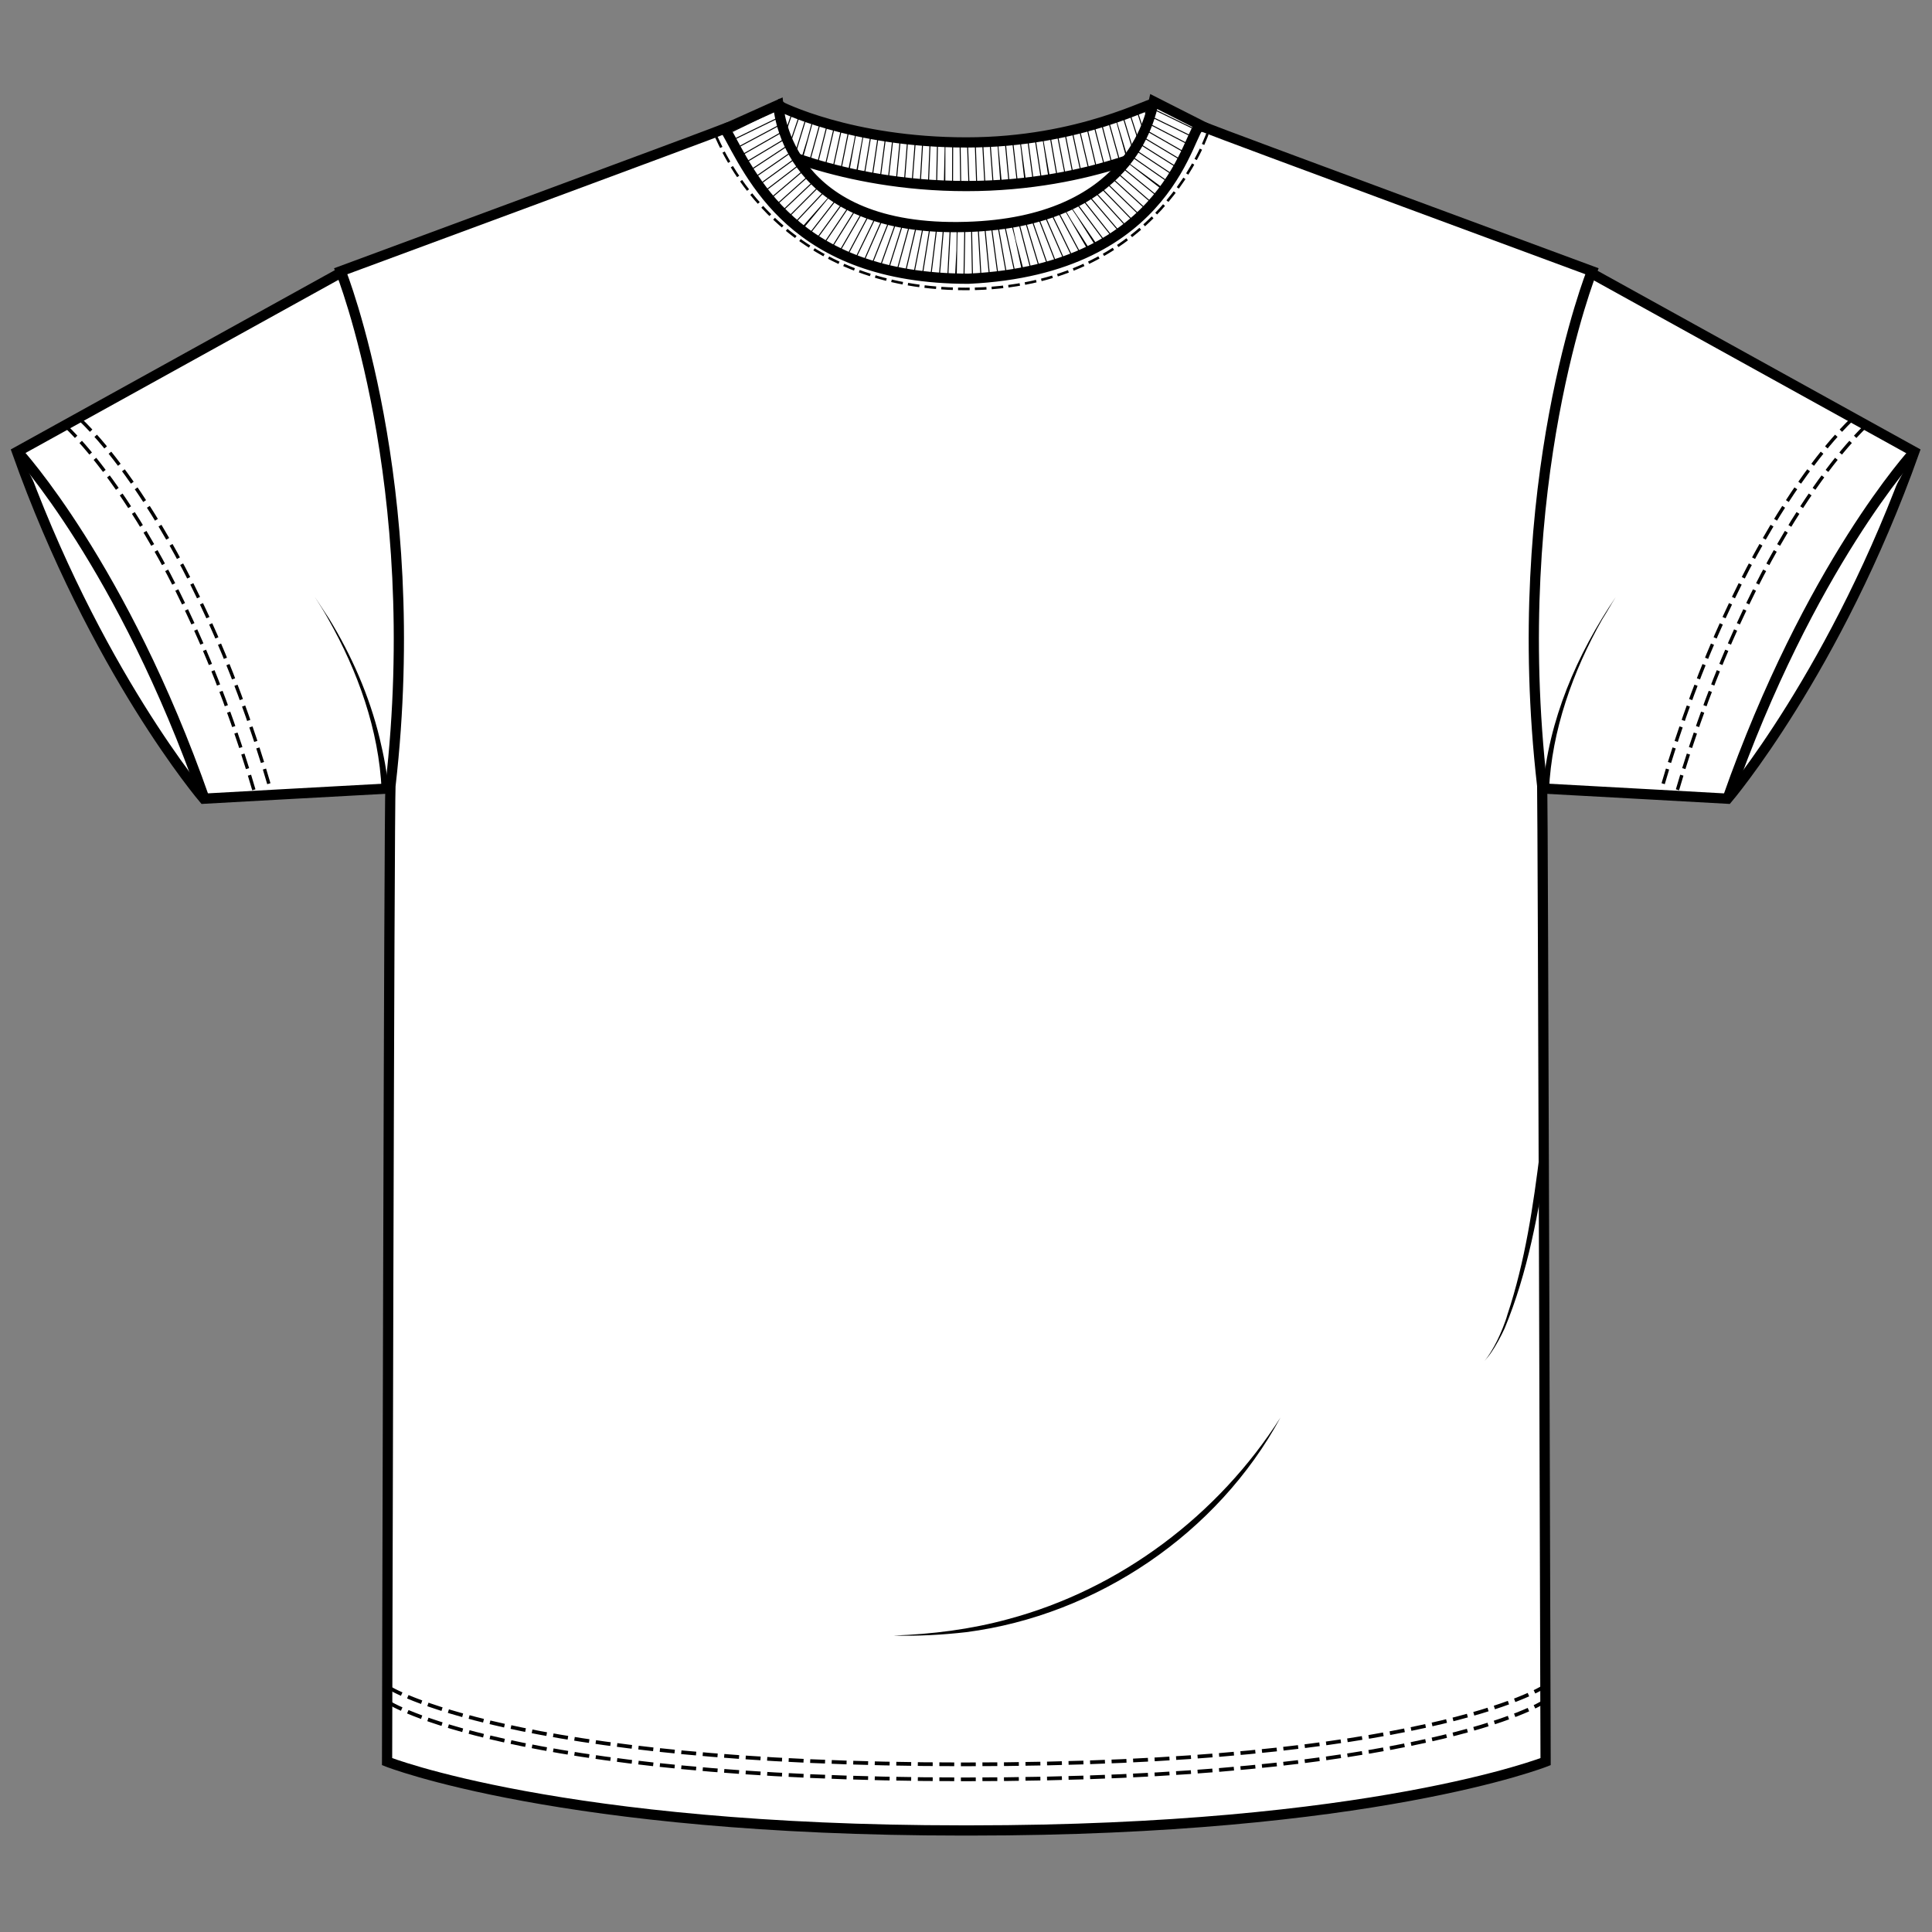 <?xml version="1.0" encoding="utf-8"?>
<!-- Generator: Adobe Illustrator 27.0.1, SVG Export Plug-In . SVG Version: 6.00 Build 0)  -->
<svg version="1.1" id="Layer_1" xmlns="http://www.w3.org/2000/svg" xmlns:xlink="http://www.w3.org/1999/xlink" x="0px" y="0px"
	 viewBox="0 0 283.5 283.5" style="enable-background:new 0 0 283.5 283.5;" xml:space="preserve">
<rect x="0" y="0" width="283.5" height="283.5" fill="#808080" stroke="none"/>
<style type="text/css">
	
		.st0{clip-path:url(#SVGID_00000142891170250955538350000009335276414784839093_);fill:none;stroke:#000000;stroke-width:42.605;stroke-miterlimit:10;stroke-dasharray:0.426,0.852;}
	
		.st1{clip-path:url(#SVGID_00000106104948367890271220000006531422222460511139_);fill:none;stroke:#000000;stroke-width:42.605;stroke-miterlimit:10;stroke-dasharray:0.426,0.852;}
	.st2{fill:#FFFFFF;stroke:#000000;stroke-width:1.5;stroke-linejoin:round;stroke-miterlimit:10;}
	.st3{fill:#FFFFFF;stroke:#000000;stroke-width:1.5;stroke-miterlimit:10;}
	.st4{fill:none;stroke:#000000;stroke-width:0.546;stroke-miterlimit:10;stroke-dasharray:2.183,0.977;}
	
		.st5{clip-path:url(#SVGID_00000174587555158993559310000003729608611429356458_);fill:none;stroke:#000000;stroke-width:8.174;stroke-miterlimit:10;stroke-dasharray:0.273,0.976;}
	
		.st6{clip-path:url(#SVGID_00000137844828156027579800000001101459470037938594_);fill:none;stroke:#000000;stroke-width:8.174;stroke-miterlimit:10;stroke-dasharray:0.273,0.976;}
	
		.st7{clip-path:url(#SVGID_00000063623328723596006290000007254181372667749801_);fill:none;stroke:#000000;stroke-width:8.174;stroke-miterlimit:10;stroke-dasharray:0.273,0.976;}
	
		.st8{clip-path:url(#SVGID_00000090978536626573846950000009482682267965464477_);fill:none;stroke:#000000;stroke-width:8.174;stroke-miterlimit:10;stroke-dasharray:0.273,0.976;}
	
		.st9{clip-path:url(#SVGID_00000096762700523302936740000017797260195477516970_);fill:none;stroke:#000000;stroke-width:14.205;stroke-miterlimit:10;stroke-dasharray:0.142,0.954;}
	
		.st10{clip-path:url(#SVGID_00000014615515291336150710000000050079971697881486_);fill:none;stroke:#000000;stroke-width:14.754;stroke-miterlimit:10;stroke-dasharray:0.147,0.991;}
	.st11{fill:none;stroke:#000000;stroke-width:0.761;stroke-miterlimit:10;stroke-dasharray:2.015,2.015;}
	.st12{fill:none;stroke:#000000;stroke-width:0.495;stroke-miterlimit:10;stroke-dasharray:2.243,1.004;}
	
		.st13{clip-path:url(#SVGID_00000116934621745577762690000002985132850344873625_);fill:none;stroke:#000000;stroke-width:14.754;stroke-miterlimit:10;stroke-dasharray:0.147,0.991;}
	
		.st14{clip-path:url(#SVGID_00000005963510163831565870000016501227283568339111_);fill:none;stroke:#000000;stroke-width:14.754;stroke-miterlimit:10;stroke-dasharray:0.147,0.991;}
	.st15{fill:none;stroke:#000000;stroke-width:0.376;stroke-miterlimit:10;stroke-dasharray:1.703,0.762;}
	
		.st16{clip-path:url(#SVGID_00000105398598108253139540000008585124262562501264_);fill:none;stroke:#000000;stroke-width:40;stroke-miterlimit:10;stroke-dasharray:0.147,0.991;}
	
		.st17{clip-path:url(#SVGID_00000034789467016177451860000009012046771968053152_);fill:none;stroke:#000000;stroke-width:40;stroke-miterlimit:10;stroke-dasharray:0.147,0.991;}
	
		.st18{clip-path:url(#SVGID_00000047026539553975511930000001893253693118107551_);fill:none;stroke:#000000;stroke-width:40;stroke-miterlimit:10;stroke-dasharray:0.147,0.991;}
	.st19{opacity:0.3;}
	.st20{fill:none;stroke:#000000;stroke-width:0.843;stroke-miterlimit:10;}
	.st21{fill:none;stroke:#000000;stroke-width:0.495;stroke-miterlimit:10;}
	.st22{stroke:#000000;stroke-width:0.769;stroke-miterlimit:10;stroke-dasharray:0.225,0.225;}
	.st23{opacity:0.2;}
	.st24{fill:#59595C;}
	
		.st25{clip-path:url(#SVGID_00000108311002471369662270000004311067634267692433_);fill:none;stroke:#000000;stroke-width:40;stroke-miterlimit:10;stroke-dasharray:0.147,0.991;}
	
		.st26{clip-path:url(#SVGID_00000127040085476254682440000000323766571916014757_);fill:none;stroke:#000000;stroke-width:40;stroke-miterlimit:10;stroke-dasharray:0.147,0.991;}
	.st27{fill:none;stroke:#000000;stroke-width:0.802;stroke-miterlimit:10;stroke-dasharray:3.209,1.436;}
	
		.st28{clip-path:url(#SVGID_00000183931564595598444870000011285142121871331731_);fill:none;stroke:#000000;stroke-width:40;stroke-miterlimit:10;stroke-dasharray:0.147,0.991;}
	
		.st29{clip-path:url(#SVGID_00000054960573552767091860000007928512669369538449_);fill:none;stroke:#000000;stroke-width:40;stroke-miterlimit:10;stroke-dasharray:0.147,0.991;}
	
		.st30{clip-path:url(#SVGID_00000174578267568605470240000015378024966537839004_);fill:none;stroke:#000000;stroke-width:40;stroke-miterlimit:10;stroke-dasharray:0.147,0.991;}
	
		.st31{clip-path:url(#SVGID_00000147179068061678665740000000527966692461434278_);fill:none;stroke:#000000;stroke-width:40;stroke-miterlimit:10;stroke-dasharray:0.147,0.991;}
	.st32{fill:none;stroke:#000000;stroke-width:1.127;stroke-linecap:round;stroke-linejoin:round;}
	
		.st33{clip-path:url(#SVGID_00000183956733874435770880000015070362186366212268_);fill:none;stroke:#000000;stroke-width:40;stroke-miterlimit:10;stroke-dasharray:0.147,0.991;}
	
		.st34{clip-path:url(#SVGID_00000156550112867182618200000009584088447787106221_);fill:none;stroke:#000000;stroke-width:40;stroke-miterlimit:10;stroke-dasharray:0.147,0.991;}
	
		.st35{clip-path:url(#SVGID_00000165235858578871610270000012927002183893326470_);fill:none;stroke:#000000;stroke-width:40;stroke-miterlimit:10;stroke-dasharray:0.147,0.991;}
	
		.st36{clip-path:url(#SVGID_00000167380237541955935300000015236793253429008807_);fill:none;stroke:#000000;stroke-width:51.489;stroke-miterlimit:10;stroke-dasharray:0.189,1.132;}
	.st37{fill:none;stroke:#000000;stroke-width:0.951;stroke-miterlimit:10;}
	
		.st38{clip-path:url(#SVGID_00000111177487522638319670000013903746456841373316_);fill:none;stroke:#000000;stroke-width:51.489;stroke-miterlimit:10;stroke-dasharray:0.189,1.132;}
	
		.st39{clip-path:url(#SVGID_00000005975448214377253240000017288184610513590426_);fill:none;stroke:#000000;stroke-width:54.491;stroke-miterlimit:10;stroke-dasharray:0.273,0.975;}
	.st40{fill:#FFFFFF;stroke:#221F1F;stroke-width:0.937;stroke-miterlimit:10;}
	.st41{fill:none;stroke:#000000;stroke-width:0.607;stroke-miterlimit:10;stroke-dasharray:2.427,1.086;}
	.st42{opacity:0.3;fill:#59595C;}
	
		.st43{clip-path:url(#SVGID_00000087407045312635192580000011807699497662568627_);fill:none;stroke:#59595C;stroke-width:10.928;stroke-miterlimit:10;stroke-dasharray:0.364,1.304;}
	.st44{stroke:#000000;stroke-width:1.5;stroke-miterlimit:10;}
	
		.st45{clip-path:url(#SVGID_00000172416003118751635490000001018321450733450923_);fill:none;stroke:#59595C;stroke-width:10.928;stroke-miterlimit:10;stroke-dasharray:0.364,1.304;}
	.st46{fill:#FFFFFF;}
	
		.st47{clip-path:url(#SVGID_00000146459279258664832420000005176090788856983444_);fill:#FFFFFF;stroke:#000000;stroke-width:51.489;stroke-miterlimit:10;stroke-dasharray:0.189,1.132;}
	
		.st48{clip-path:url(#SVGID_00000076568264619210719250000009959720751432829619_);fill:#FFFFFF;stroke:#000000;stroke-width:51.489;stroke-miterlimit:10;stroke-dasharray:0.189,1.132;}
	
		.st49{clip-path:url(#SVGID_00000055672792953823457660000008243075425047705771_);fill:none;stroke:#000000;stroke-width:54.491;stroke-miterlimit:10;stroke-dasharray:0.273,0.975;}
	.st50{fill:none;stroke:#000000;stroke-width:1.5;stroke-miterlimit:10;}
	.st51{opacity:0.2;fill:#FFFFFF;}
	.st52{fill:#515254;stroke:#000000;stroke-miterlimit:10;}
	.st53{fill:#FFFFFF;stroke:#000000;stroke-miterlimit:10;}
	.st54{fill:#FFFFFF;stroke:#221F1F;stroke-width:0.784;stroke-miterlimit:10;}
	.st55{stroke:#414042;stroke-width:0.372;stroke-miterlimit:10;}
	
		.st56{clip-path:url(#SVGID_00000139292514091191048640000008051446171361952898_);fill:none;stroke:#000000;stroke-width:49.113;stroke-miterlimit:10;stroke-dasharray:0.18,1.08;}
	.st57{fill:none;stroke:#000000;stroke-miterlimit:10;}
	
		.st58{clip-path:url(#SVGID_00000023277209173878571640000014316686998502318525_);fill:none;stroke:#000000;stroke-width:49.113;stroke-miterlimit:10;stroke-dasharray:0.18,1.08;}
	
		.st59{clip-path:url(#SVGID_00000106119517734237355570000011968115303264827825_);fill:none;stroke:#000000;stroke-width:49.113;stroke-miterlimit:10;stroke-dasharray:0.18,1.08;}
	.st60{fill:none;stroke:#000000;stroke-width:0.579;stroke-miterlimit:10;stroke-dasharray:2.315,1.036;}
	.st61{fill:none;stroke:#000000;stroke-width:0.539;stroke-miterlimit:10;stroke-dasharray:2.158,0.966;}
	.st62{fill:none;stroke:#000000;stroke-width:0.726;stroke-miterlimit:10;}
	.st63{fill:none;stroke:#000000;stroke-width:0.235;stroke-miterlimit:10;}
	.st64{fill:#656668;stroke:#000000;stroke-width:0.434;stroke-miterlimit:10;}
	.st65{fill:#656668;stroke:#000000;stroke-width:0.31;stroke-miterlimit:10;}
	
		.st66{clip-path:url(#SVGID_00000054961647841869178500000015116794162689248419_);fill:none;stroke:#000000;stroke-width:44.531;stroke-miterlimit:10;stroke-dasharray:0.297,0.891;}
	
		.st67{clip-path:url(#SVGID_00000091711437107034160240000014495374514761069455_);fill:none;stroke:#000000;stroke-width:44.531;stroke-miterlimit:10;stroke-dasharray:0.297,0.891;}
	.st68{stroke:#414042;stroke-width:0.315;stroke-miterlimit:10;}
	.st69{fill:none;stroke:#000000;stroke-width:0.594;stroke-miterlimit:10;}
	
		.st70{clip-path:url(#SVGID_00000059297226022586646640000009587585468939928454_);fill:none;stroke:#000000;stroke-width:44.531;stroke-miterlimit:10;stroke-dasharray:0.297,0.891;}
	.st71{opacity:0.2;fill:#282525;}
	
		.st72{clip-path:url(#SVGID_00000043426176928571800390000002986733041878329513_);fill:none;stroke:#000000;stroke-width:47.294;stroke-miterlimit:10;stroke-dasharray:0.315,0.946;}
	
		.st73{clip-path:url(#SVGID_00000008839598336839010340000003443772096912687764_);fill:none;stroke:#000000;stroke-width:47.294;stroke-miterlimit:10;stroke-dasharray:0.315,0.946;}
	
		.st74{clip-path:url(#SVGID_00000057138519299775884320000016238514440263041200_);fill:none;stroke:#000000;stroke-width:47.294;stroke-miterlimit:10;stroke-dasharray:0.315,0.946;}
	
		.st75{clip-path:url(#SVGID_00000034074671697028390210000006157118794028650628_);fill:none;stroke:#000000;stroke-width:47.294;stroke-miterlimit:10;stroke-dasharray:0.315,0.946;}
	
		.st76{clip-path:url(#SVGID_00000021838341569461785070000007535439985526268587_);fill:none;stroke:#000000;stroke-width:47.294;stroke-miterlimit:10;stroke-dasharray:0.315,0.946;}
	.st77{fill:#807851;stroke:#000000;stroke-width:0.594;stroke-miterlimit:10;}
	.st78{fill:#FFFFFF;stroke:#000000;stroke-linejoin:round;stroke-miterlimit:10;}
	.st79{fill:none;stroke:#000000;stroke-width:0.545;stroke-miterlimit:10;stroke-dasharray:1.33,0.57;}
	
		.st80{clip-path:url(#SVGID_00000002349380906506822000000018121559086244819643_);fill:none;stroke:#000000;stroke-width:50.736;stroke-miterlimit:10;stroke-dasharray:0.254,1.268;}
	.st81{fill:#FFFFFF;stroke:#000000;stroke-width:0.75;stroke-linejoin:round;stroke-miterlimit:10;}
	.st82{stroke:#000000;stroke-width:0.373;stroke-miterlimit:10;}
	.st83{stroke:#67686B;stroke-width:0.116;}
	.st84{stroke:#67686B;stroke-width:0.154;stroke-miterlimit:10;}
	
		.st85{clip-path:url(#SVGID_00000077320530999963878330000001334497054651159695_);fill:none;stroke:#000000;stroke-width:50.736;stroke-miterlimit:10;stroke-dasharray:0.254,1.268;}
	.st86{fill:none;stroke:#000000;stroke-width:0.552;stroke-miterlimit:10;stroke-dasharray:1.348,0.578;}
	
		.st87{clip-path:url(#SVGID_00000110449242844278937980000006079110693666773420_);fill:none;stroke:#000000;stroke-width:42.605;stroke-miterlimit:10;stroke-dasharray:0.426,0.852;}
	
		.st88{clip-path:url(#SVGID_00000177473557715467599950000004186810653780002988_);fill:none;stroke:#000000;stroke-width:42.605;stroke-miterlimit:10;stroke-dasharray:0.426,0.852;}
	
		.st89{clip-path:url(#SVGID_00000126307044392086142700000007220565780215665316_);fill:none;stroke:#000000;stroke-width:42.605;stroke-miterlimit:10;stroke-dasharray:0.426,0.852;}
	
		.st90{clip-path:url(#SVGID_00000021101174134136885280000005092247590965618867_);fill:none;stroke:#000000;stroke-width:42.605;stroke-miterlimit:10;stroke-dasharray:0.426,0.852;}
	
		.st91{clip-path:url(#SVGID_00000065061241499184079230000000732579224256119230_);fill:none;stroke:#000000;stroke-width:42.605;stroke-miterlimit:10;stroke-dasharray:0.426,0.852;}
	
		.st92{clip-path:url(#SVGID_00000036242623187350851230000018250094884002356880_);fill:none;stroke:#000000;stroke-width:42.605;stroke-miterlimit:10;stroke-dasharray:0.426,0.852;}
	.st93{stroke:#000000;stroke-width:0.237;stroke-miterlimit:10;stroke-dasharray:1.519,0.651;}
	.st94{stroke:#808285;stroke-width:0.112;stroke-miterlimit:10;}
	
		.st95{clip-path:url(#SVGID_00000052808254944387661000000002950357790790319528_);fill:none;stroke:#000000;stroke-width:42.605;stroke-miterlimit:10;stroke-dasharray:0.426,0.852;}
	
		.st96{clip-path:url(#SVGID_00000107553031905400630920000001118018292912257448_);fill:none;stroke:#000000;stroke-width:42.605;stroke-miterlimit:10;stroke-dasharray:0.426,0.852;}
	.st97{stroke:#58595B;stroke-width:8.474335e-02;stroke-miterlimit:10;}
	.st98{stroke:#67686B;stroke-width:0.132;}
	.st99{stroke:#67686B;stroke-width:0.176;stroke-miterlimit:10;}
	
		.st100{clip-path:url(#SVGID_00000090270265808705711730000007629175655836947635_);fill:none;stroke:#000000;stroke-width:42.605;stroke-miterlimit:10;stroke-dasharray:0.426,0.852;}
	
		.st101{clip-path:url(#SVGID_00000083047029138208894250000003560372157880159156_);fill:none;stroke:#000000;stroke-width:42.605;stroke-miterlimit:10;stroke-dasharray:0.426,0.852;}
	
		.st102{clip-path:url(#SVGID_00000093138175201492027880000013201179388868015234_);fill:none;stroke:#000000;stroke-width:42.605;stroke-miterlimit:10;stroke-dasharray:0.426,0.852;}
	
		.st103{clip-path:url(#SVGID_00000011730768711157579450000017352894922255239096_);fill:none;stroke:#000000;stroke-width:42.605;stroke-miterlimit:10;stroke-dasharray:0.426,0.852;}
	.st104{fill:#FFFFFF;stroke:#000000;stroke-width:0.237;stroke-miterlimit:10;stroke-dasharray:1.519,0.651;}
	.st105{fill:none;stroke:#000000;stroke-width:0.5;stroke-miterlimit:10;stroke-dasharray:3.209,1.436;}
	.st106{fill:none;stroke:#000000;stroke-width:0.237;stroke-miterlimit:10;stroke-dasharray:1.519,0.651;}
	
		.st107{clip-path:url(#SVGID_00000070815427608736568060000005277277529140032911_);fill:none;stroke:#000000;stroke-width:42.605;stroke-miterlimit:10;stroke-dasharray:0.426,0.852;}
	
		.st108{clip-path:url(#SVGID_00000059287623442658448880000011375271268182361758_);fill:none;stroke:#000000;stroke-width:42.605;stroke-miterlimit:10;stroke-dasharray:0.426,0.852;}
	
		.st109{clip-path:url(#SVGID_00000068678843323991371640000018059175723295285916_);fill:none;stroke:#000000;stroke-width:42.605;stroke-miterlimit:10;stroke-dasharray:0.426,0.852;}
	.st110{fill:#FFFFFF;stroke:#000000;stroke-width:0.75;stroke-miterlimit:10;}
	
		.st111{clip-path:url(#SVGID_00000041286625080760051280000012734029101701572014_);fill:none;stroke:#000000;stroke-width:42.605;stroke-miterlimit:10;stroke-dasharray:0.426,0.852;}
	
		.st112{clip-path:url(#SVGID_00000097459074605808391760000009737026632663934372_);fill:none;stroke:#000000;stroke-width:42.605;stroke-miterlimit:10;stroke-dasharray:0.426,0.852;}
	
		.st113{clip-path:url(#SVGID_00000165944979238841769250000003696992074836651441_);fill:none;stroke:#000000;stroke-width:51.048;stroke-miterlimit:10;stroke-dasharray:0.255,1.276;}
	.st114{fill:none;stroke:#000000;stroke-width:0.278;stroke-miterlimit:10;}
	
		.st115{clip-path:url(#SVGID_00000062911708904251087960000018417750854296743832_);fill:none;stroke:#000000;stroke-width:51.048;stroke-miterlimit:10;stroke-dasharray:0.255,1.276;}
	.st116{clip-path:url(#SVGID_00000055674359568841732420000017063283807952056252_);}
	
		.st117{clip-path:url(#SVGID_00000039103028819339682190000011389741194875335594_);fill:none;stroke:#000000;stroke-width:51.048;stroke-miterlimit:10;stroke-dasharray:0.255,1.276;}
	
		.st118{clip-path:url(#SVGID_00000020362057499998197790000016581710342966541983_);fill:none;stroke:#000000;stroke-width:50.736;stroke-miterlimit:10;stroke-dasharray:0.254,1.268;}
	.st119{fill:none;stroke:#000000;stroke-width:0.254;stroke-miterlimit:10;}
	.st120{fill:none;stroke:#000000;stroke-width:0.278;stroke-miterlimit:10;stroke-dasharray:1.776,0.761;}
	.st121{fill:none;stroke:#000000;stroke-width:0.389;stroke-miterlimit:10;}
	.st122{stroke:#000000;stroke-width:0.74;stroke-miterlimit:10;}
</style>
<g>
	<path class="st3" d="M226.3,115.7c7.5,0.4,27.2,1.5,27.2,1.5s16-18.8,27.4-50.9L233,39.8l-38.5-4.5L226.3,115.7z"/>
	<path class="st12" d="M273.8,62.5c0,0-16.5,14.8-27.8,53.9"/>
	<path class="st12" d="M271.7,61.6c0,0-16.5,14.8-27.8,53.9"/>
	<g>
		<path d="M226.4,115.9c0.8-10.2,5-19.9,10.7-28.3c-0.7,1.1-1.3,2.2-2,3.3c-4.3,7.6-7.4,16.3-7.8,25
			C227.4,115.9,226.4,115.9,226.4,115.9L226.4,115.9z"/>
	</g>
	<path class="st3" d="M280.9,66.3c0,0-15.4,16.7-27.4,50.9"/>
	<path class="st3" d="M57.1,115.7c-7.5,0.4-27.2,1.5-27.2,1.5s-16-18.8-27.4-50.9l47.9-26.5L89,35.3L57.1,115.7z"/>
	<path class="st12" d="M9.6,62.5c0,0,16.5,14.8,27.8,53.9"/>
	<path class="st12" d="M11.8,61.6c0,0,16.5,14.8,27.8,53.9"/>
	<g>
		<path d="M56,115.9c-0.4-8.8-3.5-17.4-7.8-25c-0.6-1.1-1.3-2.2-2-3.3c0.7,1.1,1.4,2.1,2.1,3.2c3.3,5.4,5.9,11.3,7.4,17.5
			c0.6,2.5,1.1,5,1.3,7.6C57,115.9,56,115.9,56,115.9L56,115.9z"/>
	</g>
	<path class="st3" d="M233.6,39.8c0,0-54.4-20.1-56.8-21.1c-2.4-1-32.9,5.1-32.9,5.1s-0.8-0.2-2.1-0.4c-1.3,0.3-2.1,0.4-2.1,0.4
		s-30.5-6.1-32.9-5.1c-2.4,1-56.8,21.1-56.8,21.1s12.4,31,7.3,75.5c-0.2,1.5-0.5,143.2-0.5,143.2s25.5,10.1,84.4,10.1
		c0.2,0,0.4,0,0.6,0c0.2,0,0.4,0,0.6,0c58.9,0,84.4-10.1,84.4-10.1s-0.4-141.7-0.5-143.2C221.2,70.8,233.6,39.8,233.6,39.8z"/>
	<path class="st4" d="M57,249.8c0,0,17.5,11.3,84.7,11.3c67.2,0,84.7-11.3,84.7-11.3"/>
	<path class="st4" d="M57,247.6c0,0,17.5,11.3,84.7,11.3c67.2,0,84.7-11.3,84.7-11.3"/>
	<g>
		<path d="M187.9,208c-9.2,17-26.9,29-46.1,31.5c-3.5,0.4-7.1,0.6-10.7,0.5c5.7-0.2,11.3-0.9,16.8-2.4
			C164.4,233.2,178.8,222.3,187.9,208L187.9,208z"/>
	</g>
	<g>
		<path d="M227.1,169c-1.3,8.8-2.9,17.7-6.3,25.9c-0.5,1.1-1.3,2.6-2,3.6c-0.4,0.6-0.9,1.1-1.3,1.6c0.9-1,1.6-2.2,2.2-3.4
			c0.5-1,1.2-2.7,1.5-3.8c2.6-7.8,3.8-16,4.8-24.1C226.2,168.9,227.1,169,227.1,169L227.1,169z"/>
	</g>
	<g>
		<defs>
			<path id="SVGID_00000014604414540818584320000011876591446037833892_" d="M141.8,27.3c-18.6,0-30.9-6.5-31.5-6.8l0.8-1.5l0.7-1.3
				l2.5-2.2c0.1,0.1,10.5,5.4,27.5,5.4c16.9,0,27.4-6.2,27.7-5.7l3.8,4.9C172.8,20.5,160.6,27.3,141.8,27.3z"/>
		</defs>
		<use xlink:href="#SVGID_00000014604414540818584320000011876591446037833892_"  style="overflow:visible;fill:#FFFFFF;"/>
		<clipPath id="SVGID_00000029730437674477833090000000894716498070093238_">
			<use xlink:href="#SVGID_00000014604414540818584320000011876591446037833892_"  style="overflow:visible;"/>
		</clipPath>
		
			<path style="clip-path:url(#SVGID_00000029730437674477833090000000894716498070093238_);fill:none;stroke:#000000;stroke-width:14.754;stroke-miterlimit:10;stroke-dasharray:0.147,0.991;" d="
			M104.8,14.9c0,0,29.4,19.7,73.6,0"/>
		
			<use xlink:href="#SVGID_00000014604414540818584320000011876591446037833892_"  style="overflow:visible;fill:none;stroke:#000000;stroke-width:1.5;stroke-miterlimit:10;"/>
	</g>
	<g>
		<defs>
			<path id="SVGID_00000137093386731256993560000009842719253557184703_" d="M142.1,40.9c-25.8,0-31.9-15.3-35.7-22l7.8-3.5
				c0.1,1,1.4,18.7,27.6,17.9c24.1-0.7,27-16.2,27.5-18.4l6.9,3.5C174.4,18.5,172.2,39.5,142.1,40.9z"/>
		</defs>
		<use xlink:href="#SVGID_00000137093386731256993560000009842719253557184703_"  style="overflow:visible;fill:#FFFFFF;"/>
		<clipPath id="SVGID_00000066506464272167917770000016239627274555822476_">
			<use xlink:href="#SVGID_00000137093386731256993560000009842719253557184703_"  style="overflow:visible;"/>
		</clipPath>
		
			<path style="clip-path:url(#SVGID_00000066506464272167917770000016239627274555822476_);fill:none;stroke:#000000;stroke-width:14.754;stroke-miterlimit:10;stroke-dasharray:0.147,0.991;" d="
			M107.2,5.6c0,0,4.8,32.1,34.5,32.1s34.5-35.2,34.5-35.2"/>
		
			<use xlink:href="#SVGID_00000137093386731256993560000009842719253557184703_"  style="overflow:visible;fill:none;stroke:#000000;stroke-width:1.5;stroke-miterlimit:10;"/>
	</g>
	<path class="st15" d="M105.1,20.1c0.3,0.2,8,22.3,36.6,22.3S177.4,19,177.4,19"/>
	<path class="st3" d="M2.6,66.3c0,0,15.4,16.7,27.4,50.9"/>
</g>
</svg>
